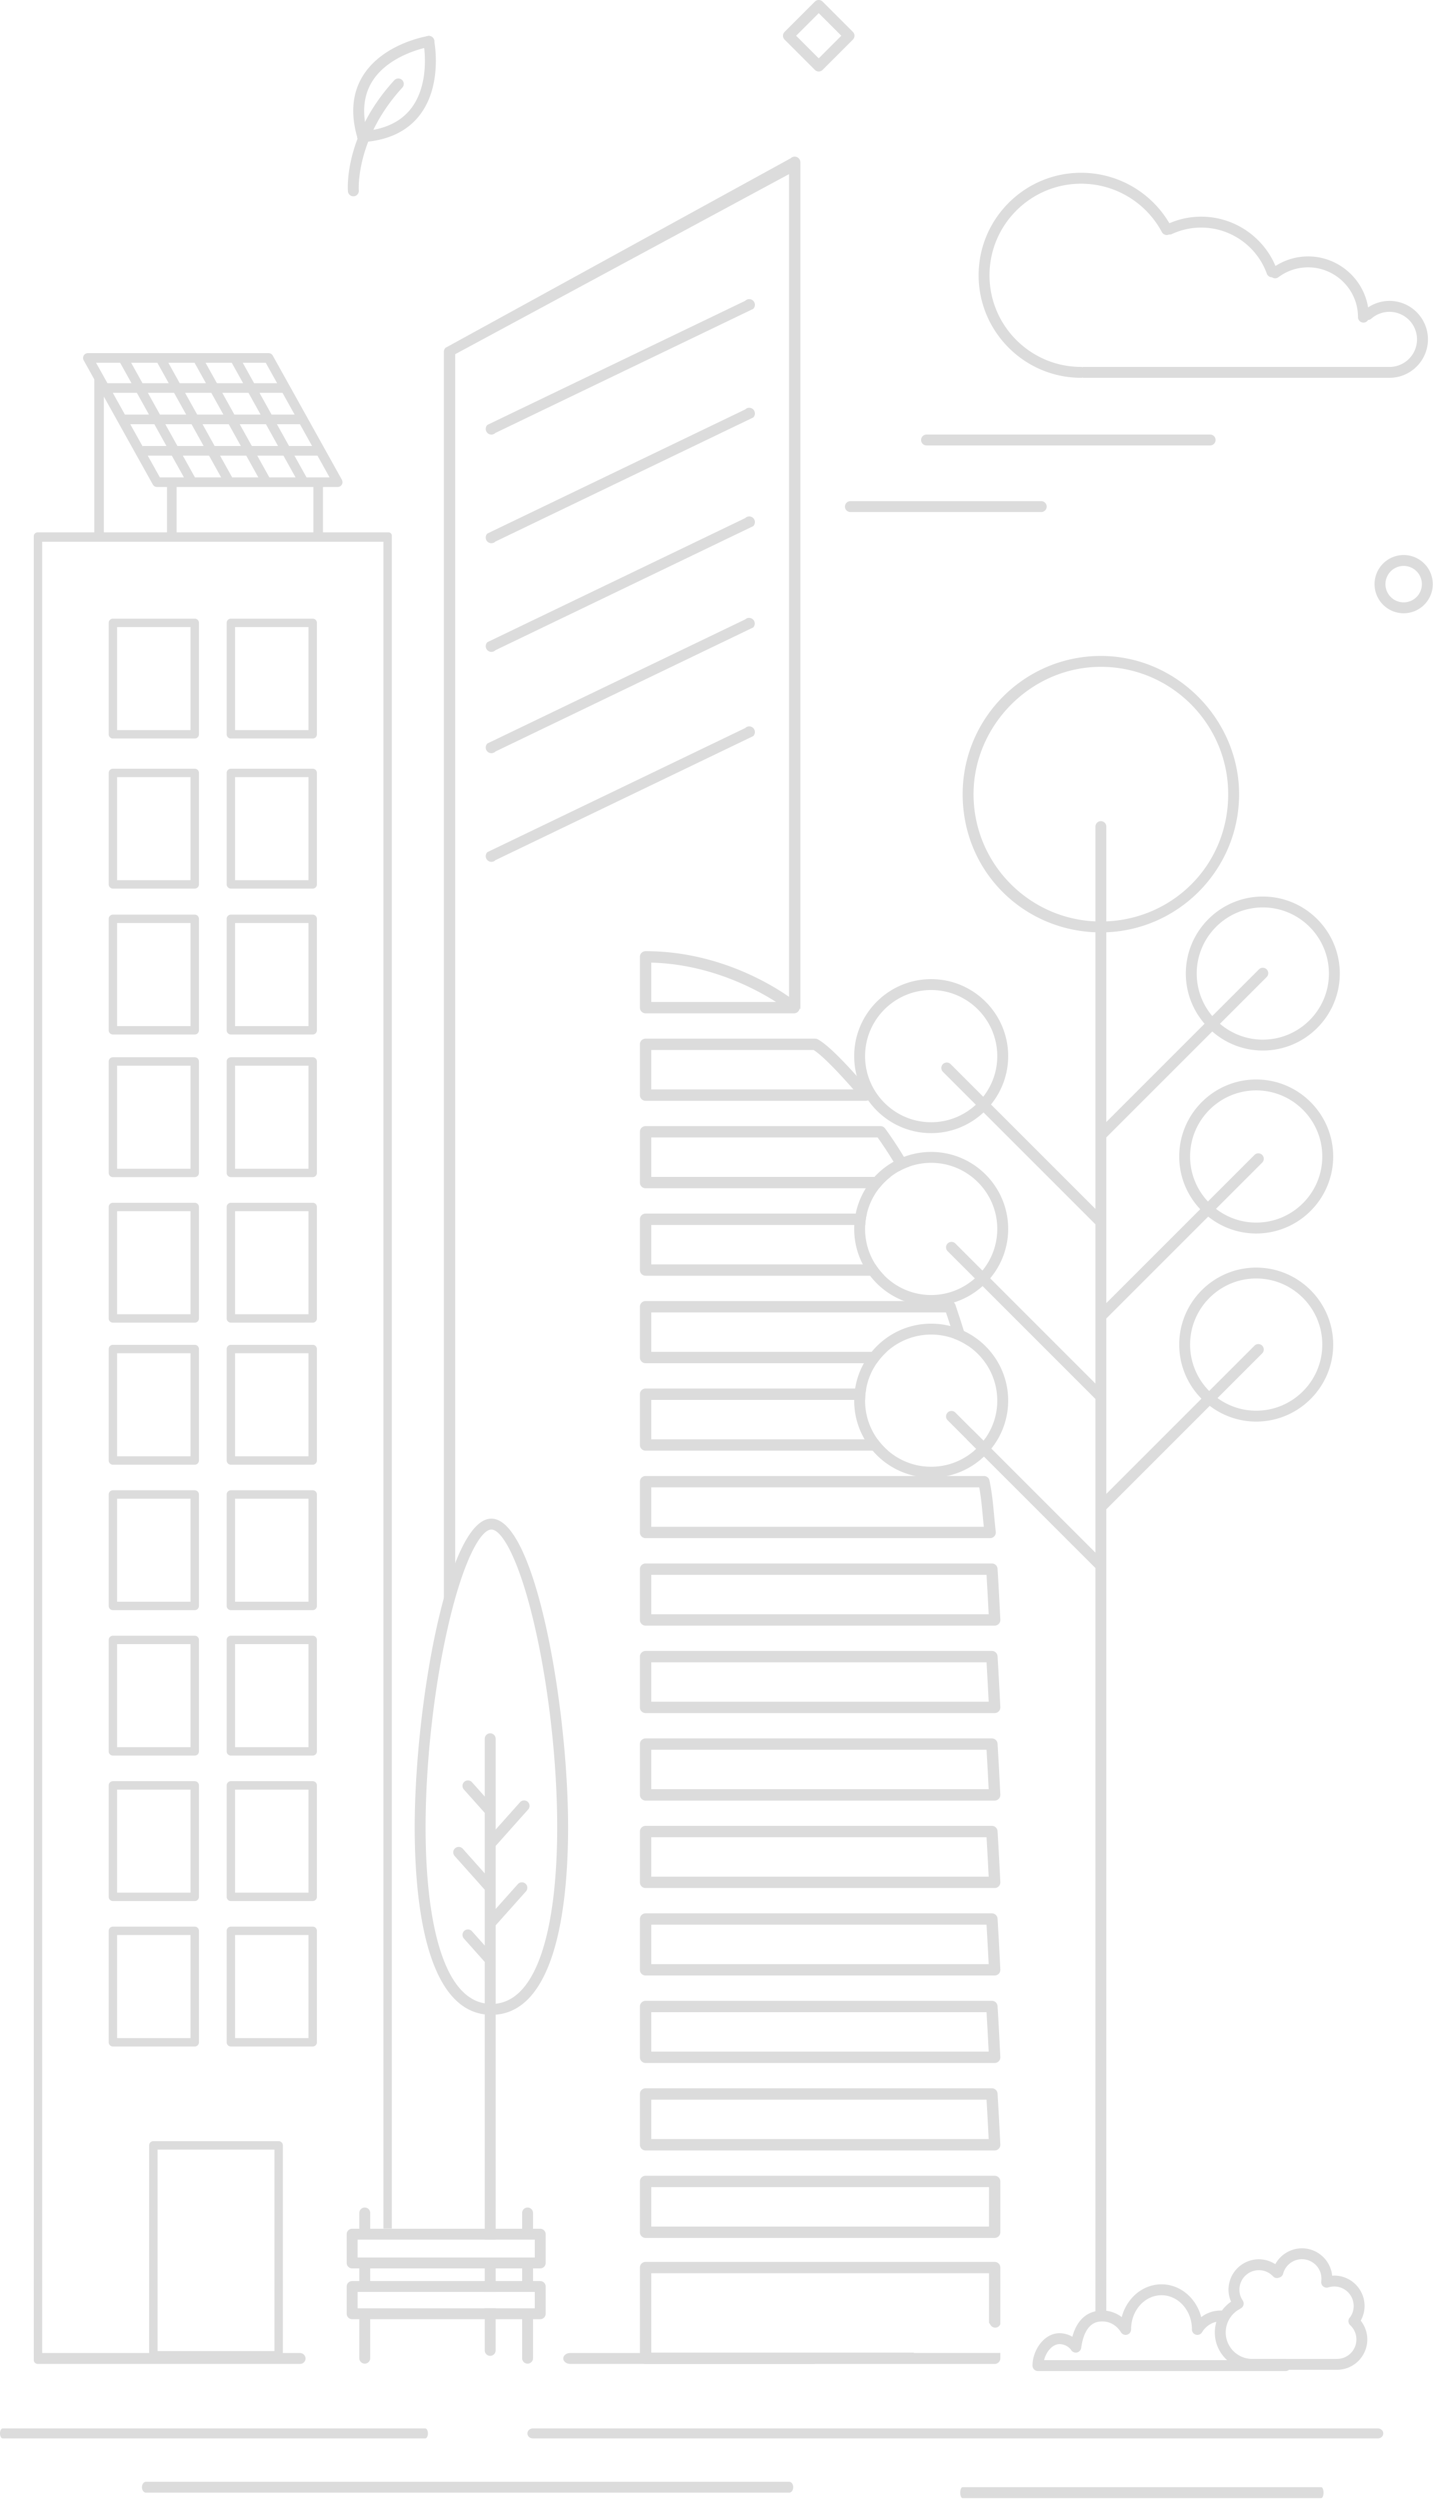<svg width="321" height="560" fill="none" xmlns="http://www.w3.org/2000/svg">
    <path d="M200.166 260.211a17.28 17.28 0 0 0-4.281 3.393h3.581a14.238 14.238 0 0 1 1.926-1.279 56.132 56.132 0 0 0-1.226-2.114Zm70.479 12.285a17.141 17.141 0 0 0 10.751 3.785c9.509 0 17.245-7.737 17.245-17.245 0-9.509-7.736-17.25-17.245-17.25s-17.246 7.737-17.246 17.25c0 4.564 1.797 8.712 4.703 11.801l-21.031 21.031v-37.109l23.732-23.728c3.03 2.651 6.986 4.269 11.322 4.269 9.508 0 17.245-7.737 17.245-17.246 0-9.509-7.737-17.246-17.245-17.246-9.509 0-17.246 7.737-17.246 17.246 0 4.298 1.593 8.225 4.198 11.247l-22.006 22.006v-42.491c16.508-.646 29.743-14.269 29.743-30.935 0-16.666-13.89-30.96-30.965-30.96-17.074 0-30.96 13.89-30.96 30.96 0 17.071 13.231 30.289 29.743 30.935v61.959l-23.394-23.391a17.146 17.146 0 0 0 3.848-10.83c0-9.508-7.737-17.245-17.25-17.245s-17.246 7.737-17.246 17.245c0 1.547.205 3.043.588 4.469a17.13 17.13 0 0 0 2.539 5.423c3.122 4.444 8.287 7.354 14.119 7.354 4.531 0 8.65-1.768 11.73-4.636l25.066 25.062v35.667l-23.577-23.578a17.171 17.171 0 0 0 4.031-11.059c0-9.509-7.737-17.246-17.25-17.246-2.147 0-4.202.396-6.099 1.113-.804.305-1.58.667-2.322 1.088a17.28 17.28 0 0 0-4.281 3.393 17.268 17.268 0 0 0-4.198 8.213 17.018 17.018 0 0 0-.346 3.439c0 2.864.701 5.565 1.939 7.941a17.332 17.332 0 0 0 9.262 8.212 17.19 17.19 0 0 0 6.045 1.092c1.767 0 3.472-.266 5.077-.767a17.348 17.348 0 0 0 6.437-3.672l25.282 25.282v34.421l-23.315-23.315a17.153 17.153 0 0 0 3.769-10.726c0-6.895-4.061-12.852-9.922-15.612a16.902 16.902 0 0 0-3.005-1.092 17.418 17.418 0 0 0-4.323-.546c-5.365 0-10.163 2.464-13.331 6.315a17.496 17.496 0 0 0-1.735 2.543 17.067 17.067 0 0 0-1.963 5.67c-.133.829-.208 1.68-.217 2.547v.175c0 3.151.851 6.107 2.335 8.654a17.049 17.049 0 0 0 1.809 2.547 17.25 17.25 0 0 0 9.517 5.669 17.2 17.2 0 0 0 7.149 0 17.215 17.215 0 0 0 8.258-4.348l24.974 24.97v167.067a1.218 1.218 0 0 0 2.439 0V338.048l23.165-23.165c2.897 2.201 6.495 3.526 10.409 3.526 9.509 0 17.245-7.737 17.245-17.245 0-9.509-7.736-17.246-17.245-17.246s-17.246 7.737-17.246 17.246a17.17 17.17 0 0 0 4.99 12.114l-21.318 21.318v-39.277l22.823-22.823Zm-4.056-13.46c0-8.167 6.641-14.807 14.807-14.807s14.803 6.64 14.803 14.807c0 8.166-6.641 14.802-14.803 14.802a14.719 14.719 0 0 1-9.008-3.08l10.35-10.351a1.223 1.223 0 0 0 0-1.726 1.216 1.216 0 0 0-1.726 0l-10.434 10.43c-2.467-2.647-3.989-6.182-3.989-10.075Zm1.484-40.982c0-8.162 6.641-14.807 14.803-14.807s14.807 6.645 14.807 14.807-6.641 14.807-14.807 14.807c-3.66 0-7.012-1.347-9.601-3.556l10.464-10.463a1.223 1.223 0 0 0 0-1.726 1.223 1.223 0 0 0-1.726 0l-10.459 10.459a14.744 14.744 0 0 1-3.481-9.521Zm-47.822 27.592-7.304-7.303a1.222 1.222 0 0 0-1.726 0 1.222 1.222 0 0 0 0 1.725l7.371 7.371c-2.639 2.426-6.145 3.922-10.005 3.922-8.162 0-14.803-6.644-14.803-14.807 0-8.162 6.641-14.807 14.803-14.807s14.807 6.645 14.807 14.807c0 3.427-1.18 6.578-3.143 9.092Zm-.18 38.939-6.069-6.069a1.222 1.222 0 0 0-1.726 0 1.222 1.222 0 0 0 0 1.725l6.099 6.095c-2.614 2.309-6.032 3.727-9.788 3.727a14.756 14.756 0 0 1-10.447-4.323 15.201 15.201 0 0 1-2.046-2.543 14.719 14.719 0 0 1-2.281-8.833 14.72 14.72 0 0 1 3.11-8.212 14.99 14.99 0 0 1 2.543-2.548 14.238 14.238 0 0 1 1.926-1.279 14.35 14.35 0 0 1 2.33-1.051 14.712 14.712 0 0 1 4.865-.821c8.166 0 14.807 6.641 14.807 14.803 0 3.535-1.247 6.782-3.323 9.329Zm-11.484 43.942c-3.689 0-7.07-1.355-9.667-3.602a14.933 14.933 0 0 1-2.335-2.547 14.713 14.713 0 0 1-2.801-8.654v-.175c.013-.872.096-1.722.254-2.547a14.601 14.601 0 0 1 2.36-5.67 14.864 14.864 0 0 1 2.213-2.543 14.753 14.753 0 0 1 9.976-3.872c1.826 0 3.572.333 5.19.938 1.096.412 2.13.95 3.089 1.596 3.935 2.664 6.528 7.17 6.528 12.273 0 3.126-.984 6.019-2.651 8.408-.134.196-.271.388-.417.575l-2.46-2.459-3.864-3.865a1.223 1.223 0 0 0-1.726 0 1.223 1.223 0 0 0 0 1.726l4.269 4.269 2.142 2.142c-.15.138-.3.276-.454.405-2.593 2.238-5.957 3.602-9.646 3.602Zm58.002-27.363c0-8.162 6.641-14.807 14.807-14.807s14.803 6.645 14.803 14.807-6.641 14.807-14.803 14.807a14.695 14.695 0 0 1-8.667-2.831l10.009-10.009a1.222 1.222 0 0 0 0-1.725 1.222 1.222 0 0 0-1.726 0l-10.15 10.146a14.75 14.75 0 0 1-4.273-10.388ZM246.6 183.921c-.671 0-1.217.551-1.217 1.222v21.231c-15.165-.642-27.304-13.173-27.304-28.493 0-15.32 12.797-28.522 28.521-28.522s28.522 12.798 28.522 28.522c0 15.724-12.139 27.851-27.3 28.493v-21.231c0-.671-.546-1.222-1.222-1.222ZM87.772 119.979v379.177h-1.884V121.342H9.452v405.686h57.702c.663 0 1.255.496 1.288 1.159a1.217 1.217 0 0 1-1.221 1.283H8.435a.866.866 0 0 1-.867-.867V120.096c0-.475.388-.863.863-.863h78.595c.413 0 .746.333.746.746Z" fill="#DCDCDC"/>
    <path d="M43.623 138.567h-18.33a.941.941 0 0 0-.942.942v24.966c0 .521.421.942.942.942h18.33a.941.941 0 0 0 .942-.942v-24.966a.941.941 0 0 0-.942-.942Zm-.942 24.966H26.235v-23.082h16.446v23.082ZM70.047 138.567H51.718a.941.941 0 0 0-.942.942v24.966c0 .521.42.942.942.942h18.33a.941.941 0 0 0 .942-.942v-24.966a.941.941 0 0 0-.943-.942Zm-.942 24.966H52.66v-23.082h16.445v23.082ZM43.623 172.178h-18.33a.941.941 0 0 0-.942.942v24.966c0 .521.421.942.942.942h18.33a.941.941 0 0 0 .942-.942V173.12a.941.941 0 0 0-.942-.942Zm-.942 24.966H26.235v-23.081h16.446v23.081ZM70.047 172.178H51.718a.941.941 0 0 0-.942.942v24.966c0 .521.42.942.942.942h18.33a.941.941 0 0 0 .942-.942V173.12a.941.941 0 0 0-.943-.942Zm-.942 24.966H52.66v-23.081h16.445v23.081ZM43.623 204.86h-18.33a.941.941 0 0 0-.942.942v24.966c0 .521.421.942.942.942h18.33a.941.941 0 0 0 .942-.942v-24.966a.941.941 0 0 0-.942-.942Zm-.942 24.966H26.235v-23.081h16.446v23.081ZM70.047 204.86H51.718a.941.941 0 0 0-.942.942v24.966c0 .521.42.942.942.942h18.33a.941.941 0 0 0 .942-.942v-24.966a.941.941 0 0 0-.943-.942Zm-.942 24.966H52.66v-23.081h16.445v23.081ZM43.623 236.805h-18.33a.941.941 0 0 0-.942.942v24.965c0 .522.421.943.942.943h18.33a.941.941 0 0 0 .942-.943v-24.965a.941.941 0 0 0-.942-.942Zm-.942 24.965H26.235v-23.081h16.446v23.081ZM70.047 236.805H51.718a.941.941 0 0 0-.942.942v24.965c0 .522.42.943.942.943h18.33a.941.941 0 0 0 .942-.943v-24.965a.941.941 0 0 0-.943-.942Zm-.942 24.965H52.66v-23.081h16.445v23.081ZM43.623 269.399h-18.33a.941.941 0 0 0-.942.942v24.966c0 .521.421.942.942.942h18.33a.941.941 0 0 0 .942-.942v-24.966a.941.941 0 0 0-.942-.942Zm-.942 24.966H26.235v-23.082h16.446v23.082ZM70.047 269.399H51.718a.941.941 0 0 0-.942.942v24.966c0 .521.42.942.942.942h18.33a.941.941 0 0 0 .942-.942v-24.966a.941.941 0 0 0-.943-.942Zm-.942 24.966H52.66v-23.082h16.445v23.082ZM70.047 301.214H51.718a.941.941 0 0 0-.942.942v24.966c0 .521.42.942.942.942h18.33a.941.941 0 0 0 .942-.942v-24.966a.941.941 0 0 0-.943-.942Zm-.942 24.966H52.66v-23.082h16.445v23.082ZM70.047 333.792H51.718a.941.941 0 0 0-.942.942V359.7c0 .521.42.942.942.942h18.33a.941.941 0 0 0 .942-.942v-24.966a.941.941 0 0 0-.943-.942Zm-.942 24.965H52.66v-23.081h16.445v23.081ZM70.047 366.369H51.718a.941.941 0 0 0-.942.942v24.966c0 .521.42.942.942.942h18.33a.941.941 0 0 0 .942-.942v-24.966a.941.941 0 0 0-.943-.942Zm-.942 24.966H52.66v-23.082h16.445v23.082ZM70.047 398.951H51.718a.941.941 0 0 0-.942.942v24.966c0 .521.42.942.942.942h18.33a.941.941 0 0 0 .942-.942v-24.966a.941.941 0 0 0-.943-.942Zm-.942 24.966H52.66v-23.082h16.445v23.082ZM70.047 431.529H51.718a.941.941 0 0 0-.942.942v24.966c0 .521.42.942.942.942h18.33a.941.941 0 0 0 .942-.942v-24.966a.941.941 0 0 0-.943-.942Zm-.942 24.966H52.66v-23.082h16.445v23.082ZM43.623 301.214h-18.33a.941.941 0 0 0-.942.942v24.966c0 .521.421.942.942.942h18.33a.941.941 0 0 0 .942-.942v-24.966a.941.941 0 0 0-.942-.942Zm-.942 24.966H26.235v-23.082h16.446v23.082ZM43.623 333.792h-18.33a.941.941 0 0 0-.942.942V359.7c0 .521.421.942.942.942h18.33a.941.941 0 0 0 .942-.942v-24.966a.941.941 0 0 0-.942-.942Zm-.942 24.965H26.235v-23.081h16.446v23.081ZM43.623 366.369h-18.33a.941.941 0 0 0-.942.942v24.966c0 .521.421.942.942.942h18.33a.941.941 0 0 0 .942-.942v-24.966a.941.941 0 0 0-.942-.942Zm-.942 24.966H26.235v-23.082h16.446v23.082ZM43.623 398.951h-18.33a.941.941 0 0 0-.942.942v24.966c0 .521.421.942.942.942h18.33a.941.941 0 0 0 .942-.942v-24.966a.941.941 0 0 0-.942-.942Zm-.942 24.966H26.235v-23.082h16.446v23.082ZM43.623 431.529h-18.33a.941.941 0 0 0-.942.942v24.966c0 .521.421.942.942.942h18.33a.941.941 0 0 0 .942-.942v-24.966a.941.941 0 0 0-.942-.942Zm-.942 24.966H26.235v-23.082h16.446v23.082ZM62.418 479.581H34.347a.941.941 0 0 0-.942.942v47.013c0 .521.42.942.942.942h28.071a.941.941 0 0 0 .943-.942v-47.013a.941.941 0 0 0-.943-.942Zm-.942 47.013H35.29v-45.129h26.187v45.129ZM178.502 35.176a1.28 1.28 0 0 0-1.388.276L99.799 77.9a1.296 1.296 0 0 0-.375.904v282.837l2.547-9.522V79.33l74.772-40.327v185.841a26.713 26.713 0 0 1 2.547 1.151V36.352a1.28 1.28 0 0 0-.788-1.176Z" fill="#DCDCDC"/>
    <path d="M110.079 97.344a1.276 1.276 0 0 1-.901-2.176l57.752-27.793a1.276 1.276 0 0 1 1.801 0 1.276 1.276 0 0 1 0 1.801l-57.752 27.792c-.25.246-.575.371-.9.371v.005ZM110.079 121.676a1.275 1.275 0 0 1-.901-2.176l57.752-27.793a1.276 1.276 0 0 1 1.801 0 1.276 1.276 0 0 1 0 1.801L110.979 121.3c-.25.246-.575.371-.9.371v.005ZM110.079 146.012a1.276 1.276 0 0 1-.901-2.176l57.752-27.792a1.276 1.276 0 0 1 1.801 0 1.276 1.276 0 0 1 0 1.801l-57.752 27.792c-.25.246-.575.371-.9.371v.004ZM110.079 168.702a1.276 1.276 0 0 1-.901-2.176l57.752-27.792a1.274 1.274 0 0 1 1.801 1.8l-57.752 27.793c-.25.246-.575.371-.9.371v.004ZM110.079 193.038a1.276 1.276 0 0 1-.901-2.176l57.752-27.792a1.276 1.276 0 0 1 1.801 0 1.276 1.276 0 0 1 0 1.801l-57.752 27.792c-.25.246-.575.371-.9.371v.004ZM178.677 224.711c-.575-.475-14.311-11.668-34.062-11.668-.704 0-1.271.571-1.271 1.272v11.38c0 .7.567 1.272 1.271 1.272h33.249a1.276 1.276 0 0 0 .813-2.256Zm-32.79-.292v-8.812c12.826.334 23.027 5.674 27.954 8.812h-27.954ZM194.914 244.471c-.305-.363-1.463-1.743-2.985-3.448-2.705-3.031-6.557-7.087-8.758-8.241a1.27 1.27 0 0 0-.592-.146h-37.964c-.704 0-1.271.567-1.271 1.271v11.376c0 .705.567 1.276 1.271 1.276h49.319c.188 0 .367-.042.534-.113a1.3 1.3 0 0 0 .621-.621 1.273 1.273 0 0 0-.175-1.354Zm-49.027-.459v-8.833h36.358c2.11 1.292 6.232 5.757 8.925 8.833h-45.283ZM202.488 259.123c-1.617-2.688-3.352-5.202-4.239-6.386a1.267 1.267 0 0 0-1.018-.509h-52.616c-.704 0-1.271.567-1.271 1.272v11.376c0 .704.567 1.276 1.271 1.276h52.308a14.985 14.985 0 0 1 2.543-2.547h-53.579v-8.834h50.702a84.377 84.377 0 0 1 3.577 5.44c.425.701.842 1.413 1.226 2.114a14.35 14.35 0 0 1 2.33-1.051 63.875 63.875 0 0 0-1.234-2.151ZM196.093 283.197h-50.206v-8.833h47.926c.05-.872.179-1.722.375-2.547h-49.573c-.704 0-1.271.571-1.271 1.275v11.376c0 .705.567 1.272 1.271 1.272h53.525a15.258 15.258 0 0 1-2.047-2.543ZM215.915 298.112a137.615 137.615 0 0 0-1.334-4.16c-.167-.513-.35-1.059-.55-1.667a1.204 1.204 0 0 0-.367-.551 1.238 1.238 0 0 0-.842-.325h-68.207c-.704 0-1.271.571-1.271 1.276v11.376c0 .704.567 1.271 1.271 1.271h51.783a14.864 14.864 0 0 1 2.213-2.543h-52.724v-8.833h66.014c.092.275.179.542.267.796.271.813.508 1.539.742 2.268.279.875.554 1.768.867 2.835 1.096.412 2.13.95 3.089 1.596a132.832 132.832 0 0 0-.951-3.339ZM220.943 323.47c-.067-.463-.134-.909-.201-1.338-.133.196-.271.388-.416.575l-2.46-2.459c.117.671.225 1.375.342 2.13h-1.663l2.142 2.142c-.15.138-.3.276-.454.405h1.451c.366 0 .721-.159.963-.438.241-.279.35-.65.296-1.017Zm-24.358-1.092h-50.698v-8.829h47.897c.012-.872.096-1.722.254-2.547h-49.423a1.27 1.27 0 0 0-1.271 1.271v11.38c0 .701.567 1.272 1.271 1.272h54.305a14.893 14.893 0 0 1-2.335-2.547ZM222.668 339.198c-.25-2.684-.429-4.623-1.013-7.578a1.267 1.267 0 0 0-1.246-1.026h-75.794c-.704 0-1.271.571-1.271 1.272v11.38c0 .7.567 1.271 1.271 1.271h77.174a1.276 1.276 0 0 0 1.267-1.409c-.167-1.538-.283-2.797-.388-3.91Zm-76.781 2.772v-8.829h73.467c.405 2.264.559 3.927.78 6.291.071.762.15 1.596.246 2.538h-74.493ZM224.077 362.693c-.254-4.915-.379-7.379-.617-11.31a1.273 1.273 0 0 0-1.271-1.196h-77.574a1.27 1.27 0 0 0-1.271 1.271v11.376c0 .705.567 1.276 1.271 1.276h78.195c.35 0 .684-.146.926-.396.237-.254.362-.596.346-.942v-.079h-.005Zm-78.19-1.13v-8.829h75.101c.175 2.943.296 5.206.484 8.829h-75.585ZM224.077 382.285c-.254-4.915-.379-7.378-.617-11.313a1.272 1.272 0 0 0-1.271-1.193h-77.574c-.704 0-1.271.567-1.271 1.272v11.376c0 .704.567 1.275 1.271 1.275h78.195c.35 0 .684-.145.926-.396.237-.254.362-.596.346-.942v-.079h-.005Zm-78.19-1.13v-8.833h75.101c.175 2.943.296 5.211.484 8.833h-75.585ZM224.077 401.878c-.254-4.915-.379-7.383-.617-11.314a1.272 1.272 0 0 0-1.271-1.192h-77.574c-.704 0-1.271.567-1.271 1.271v11.376c0 .705.567 1.276 1.271 1.276h78.195c.35 0 .684-.146.926-.396.237-.254.362-.596.346-.942v-.079h-.005Zm-78.19-1.13v-8.833h75.101c.175 2.943.296 5.21.484 8.833h-75.585ZM224.077 480.243c-.254-4.91-.379-7.378-.617-11.309a1.277 1.277 0 0 0-1.271-1.197h-77.574c-.704 0-1.271.571-1.271 1.272v11.38c0 .7.567 1.272 1.271 1.272h78.195c.35 0 .684-.142.926-.396.237-.255.362-.592.346-.943v-.079h-.005Zm-78.19-1.129v-8.83h75.101c.175 2.943.296 5.207.484 8.83h-75.585ZM224.077 460.655c-.254-4.915-.379-7.383-.617-11.314a1.276 1.276 0 0 0-1.271-1.196h-77.574a1.27 1.27 0 0 0-1.271 1.271v11.381c0 .7.567 1.271 1.271 1.271h78.195c.35 0 .684-.142.926-.396.237-.254.362-.592.346-.942v-.075h-.005Zm-78.19-1.134v-8.829h75.101c.175 2.943.296 5.207.484 8.829h-75.585ZM224.077 441.062c-.254-4.914-.379-7.382-.617-11.313a1.277 1.277 0 0 0-1.271-1.197h-77.574c-.704 0-1.271.571-1.271 1.276v11.376c0 .705.567 1.272 1.271 1.272h78.195c.35 0 .684-.142.926-.396.237-.251.362-.592.346-.943v-.075h-.005Zm-78.19-1.129v-8.834h75.101c.175 2.943.296 5.207.484 8.834h-75.585ZM224.077 421.47c-.254-4.915-.379-7.383-.617-11.314a1.276 1.276 0 0 0-1.271-1.196h-77.574c-.704 0-1.271.571-1.271 1.275v11.377c0 .704.567 1.271 1.271 1.271h78.195c.35 0 .684-.142.926-.396.237-.25.362-.592.346-.942v-.075h-.005Zm-78.19-1.13v-8.833h75.101c.175 2.943.296 5.211.484 8.833h-75.585ZM222.81 487.33h-78.195c-.704 0-1.271.567-1.271 1.271v11.377c0 .704.567 1.275 1.271 1.275h78.195c.705 0 1.272-.571 1.272-1.275v-11.377c0-.704-.567-1.271-1.272-1.271Zm-1.271 11.376h-75.652v-8.833h75.652v8.833ZM221.897 520.771a1.226 1.226 0 0 0 1.68.404c.246-.15.417-.375.505-.625v-12.656c0-.705-.567-1.272-1.272-1.272h-78.195c-.704 0-1.271.567-1.271 1.272v20.313c0 .705.567 1.276 1.271 1.276h78.195a1.277 1.277 0 0 0 1.272-1.276v-1.196h-19.414c.004-.025.013-.05.021-.075h-58.802v-17.771h75.652v11.093c.129.162.25.333.358.513ZM81.269 31.871A1.22 1.22 0 0 1 80.102 31c-1.63-5.457-1.213-10.2 1.238-14.098 4.493-7.15 14.148-8.771 14.557-8.838.658-.1 1.288.346 1.396 1.009a1.221 1.221 0 0 1-1.009 1.4c-.091.017-8.991 1.526-12.885 7.738-2.055 3.276-2.376 7.345-.959 12.093a1.22 1.22 0 0 1-1.171 1.567Z" fill="#DCDCDC"/>
    <path d="M81.215 31.834a1.222 1.222 0 0 1-.083-2.439c4.948-.342 8.646-2.076 10.992-5.152 4.457-5.849 2.73-14.682 2.714-14.77a1.221 1.221 0 0 1 2.393-.484c.083.405 1.955 10.018-3.164 16.733-2.793 3.665-7.087 5.72-12.768 6.112h-.084Z" fill="#DCDCDC"/>
    <path d="M79.151 43.968c-.63 0-1.163-.483-1.213-1.117-.041-.508-.896-12.568 10.388-24.878a1.224 1.224 0 0 1 1.726-.075c.496.454.53 1.226.075 1.726-10.526 11.48-9.763 22.915-9.754 23.031a1.222 1.222 0 0 1-1.118 1.313H79.151ZM110.074 340.144c-9.801 0-17.179 41.937-17.179 69.133 0 11.947 1.259 21.985 3.648 29.03 2.672 7.895 6.724 12.214 12.043 12.881v50.449h2.442v-50.386c5.586-.442 9.818-4.786 12.581-12.944 2.385-7.045 3.648-17.083 3.648-29.03 0-27.196-7.379-69.133-17.183-69.133Zm11.226 97.379c-2.38 7.024-5.832 10.81-10.272 11.276v-17.554l6.808-7.632a1.22 1.22 0 0 0-1.822-1.622l-4.986 5.59v-14.123l7.279-8.166a1.22 1.22 0 0 0-.096-1.722 1.217 1.217 0 0 0-1.722.1l-5.461 6.12v-20.343c0-.671-.546-1.222-1.221-1.222s-1.221.551-1.221 1.222v12.943l-2.856-3.205a1.21 1.21 0 0 0-1.721-.096 1.214 1.214 0 0 0-.1 1.721l4.677 5.244v13.548l-4.923-5.523a1.217 1.217 0 0 0-1.722-.096 1.22 1.22 0 0 0-.1 1.722l6.745 7.562v12.501l-2.856-3.201a1.215 1.215 0 0 0-1.721-.1 1.214 1.214 0 0 0-.1 1.721l4.677 5.249v9.283c-4.181-.708-7.454-4.46-9.734-11.197-2.301-6.794-3.518-16.562-3.518-28.246 0-14.565 1.905-31.482 5.09-45.246 3.426-14.811 7.315-21.444 9.65-21.444 2.334 0 6.228 6.633 9.654 21.444 3.185 13.764 5.086 30.681 5.086 45.246 0 11.684-1.213 21.452-3.514 28.246Zm-12.714 88.921c0 .675.55 1.221 1.221 1.221s1.221-.546 1.221-1.221v-9.429h-2.442v9.429Zm0-20.801v7.712h2.442v-7.712h-2.442Z" fill="#DCDCDC"/>
    <path d="M121.013 508.081a1.22 1.22 0 0 0 1.217-1.221v-6.445c0-.671-.546-1.217-1.217-1.217h-1.609v-3.539a1.22 1.22 0 0 0-1.222-1.217 1.22 1.22 0 0 0-1.221 1.217v3.539H82.928v-3.539c0-.63-.48-1.151-1.092-1.209-.042-.004-.083-.008-.125-.008a1.22 1.22 0 0 0-1.221 1.217v3.539h-1.61c-.67 0-1.22.546-1.22 1.217v6.445c0 .675.55 1.221 1.22 1.221h1.61v2.835h-1.61c-.67 0-1.22.546-1.22 1.221v6.099c0 .671.55 1.221 1.22 1.221h1.61v8.738c0 .4.196.754.496.975.204.155.454.242.725.242.271 0 .521-.087.721-.242.3-.221.496-.575.496-.975v-8.738h34.033v8.738a1.22 1.22 0 0 0 1.221 1.217 1.22 1.22 0 0 0 1.222-1.217v-8.738h1.609c.671 0 1.217-.55 1.217-1.221v-6.099a1.22 1.22 0 0 0-1.217-1.221h-1.609v-2.835h1.609Zm-1.222 5.274v3.66H80.102v-3.66h39.689Zm-36.863-2.439v-2.835h34.033v2.835H82.928Zm-2.826-5.273v-4.006h39.689v4.006H80.102ZM311.252 67.396a8.588 8.588 0 0 0-4.79 1.463c-1.047-6.524-6.783-11.426-13.415-11.426-2.63 0-5.144.742-7.332 2.147-2.798-6.645-9.359-11.051-16.625-11.051-2.484 0-4.885.5-7.141 1.476a22.925 22.925 0 0 0-19.771-11.306c-12.661 0-22.961 10.3-22.961 22.961 0 12.66 10.3 22.96 22.961 22.96.108 0 .208-.016.308-.045.1.025.2.046.308.046h68.462c4.748 0 8.612-3.865 8.612-8.613 0-4.748-3.864-8.612-8.612-8.612h-.004Zm0 14.786H242.79a1.08 1.08 0 0 0-.308.046c-.1-.025-.2-.046-.309-.046-11.313 0-20.518-9.204-20.518-20.518 0-11.313 9.205-20.518 20.518-20.518 7.583 0 14.52 4.156 18.1 10.847a1.22 1.22 0 0 0 1.585.53 1.2 1.2 0 0 0 .654-.1 15.509 15.509 0 0 1 6.574-1.447c6.561 0 12.464 4.148 14.686 10.317.179.5.65.809 1.146.809.43.304 1.013.32 1.451-.008a11.047 11.047 0 0 1 6.674-2.214c5.486 0 10.23 4.085 11.034 9.505.08.541.121 1.1.121 1.65a1.22 1.22 0 0 0 1.222 1.222c.441 0 .825-.238 1.038-.588.258-.017.517-.113.725-.296a6.154 6.154 0 0 1 4.064-1.53 6.181 6.181 0 0 1 6.174 6.174 6.179 6.179 0 0 1-6.174 6.173l.005-.008ZM271.074 97.33h-63.521a1.22 1.22 0 1 0 0 2.444h63.521a1.22 1.22 0 1 0 0-2.443ZM233.24 112.246h-42.745a1.221 1.221 0 1 0 0 2.443h42.745a1.22 1.22 0 1 0 0-2.443ZM182.162 527.028h-54.429c-.859 0-1.555.546-1.555 1.221s.696 1.222 1.555 1.222h54.429c.859 0 1.555-.547 1.555-1.222 0-.675-.696-1.221-1.555-1.221ZM76.597 107.477 61.106 79.652a1.08 1.08 0 0 0-.942-.555H19.687a1.08 1.08 0 0 0-.942 1.605l2.371 4.26v34.954a1.075 1.075 0 1 0 2.151 0V88.831l10.964 19.693c.192.341.55.554.942.554h2.234v10.263a1.076 1.076 0 1 0 2.151 0v-10.263h30.64v10.263a1.076 1.076 0 1 0 2.15 0v-10.263h3.294a1.08 1.08 0 0 0 .942-1.605l.013.004Zm-16.262-.554-2.714-4.873h5.87l2.713 4.873h-5.87Zm-8.333 0-2.714-4.873h5.865l2.714 4.873h-5.865Zm-8.333 0-2.714-4.873h5.87l2.713 4.873h-5.87Zm-11.74-6.974-2.746-4.932h5.39l2.713 4.878h-5.035c-.113 0-.221.02-.325.054h.004Zm3.315-18.7 2.551 4.58h-5.87l-2.55-4.58h5.869Zm8.333 0 2.551 4.58h-5.87l-2.55-4.58h5.869Zm8.333 0 2.551 4.58h-5.87l-2.55-4.58h5.869Zm14.086 11.613h-5.157l-2.714-4.877h5.157l2.714 4.877Zm-7.62 0h-5.87l-2.714-4.877h5.87l2.714 4.877Zm-14.203 0-2.714-4.877h5.87l2.713 4.877h-5.869Zm7.066 2.155 2.714 4.878h-5.87l-2.713-4.878h5.869Zm-12.247-7.032 2.713 4.877h-5.87l-2.713-4.877h5.87Zm-5.62 4.877h-5.39l-2.714-4.877h5.39l2.714 4.877Zm3.664 2.155h5.87l2.714 4.878h-5.87l-2.714-4.878Zm19.38 4.878-2.713-4.878h5.869l2.714 4.878h-5.87Zm5.62-4.878h5.156l2.714 4.878h-5.157l-2.713-4.878Zm.045-9.183h-5.156l-2.551-4.582h5.156l2.551 4.582Zm-35.17-4.582 2.551 4.582h-5.39l-2.551-4.582h5.39Zm6.186 20.798h5.39l2.714 4.873h-5.39l-2.714-4.873Zm35.57 4.873-2.713-4.873h5.157l2.713 4.873h-5.156ZM183.4 16.014a1.22 1.22 0 0 1-.863-.359L175.75 8.87a1.223 1.223 0 0 1 0-1.726l6.787-6.787a1.223 1.223 0 0 1 1.726 0l6.786 6.787a1.215 1.215 0 0 1 0 1.726l-6.786 6.786a1.22 1.22 0 0 1-.863.359Zm-5.061-8.008 5.061 5.06 5.061-5.06-5.061-5.06-5.061 5.06ZM314.428 137.362a6.531 6.531 0 0 1-6.524-6.524 6.532 6.532 0 0 1 6.524-6.524 6.531 6.531 0 0 1 6.524 6.524 6.53 6.53 0 0 1-6.524 6.524Zm0-10.605a4.085 4.085 0 0 0-4.081 4.081 4.085 4.085 0 0 0 4.081 4.081 4.085 4.085 0 0 0 4.081-4.081 4.085 4.085 0 0 0-4.081-4.081ZM286.616 528.633h-52.737a.52.52 0 0 1 .02-.075c.476-1.918 1.947-3.523 3.435-3.523.967 0 1.868.434 2.547 1.213a1.224 1.224 0 0 0 1.101.692c.6 0 1.121-.442 1.209-1.05.825-5.932 3.814-5.932 4.798-5.932 1.446 0 2.818.708 3.76 1.921.129.163.25.334.358.513a1.226 1.226 0 0 0 1.68.405c.246-.151.417-.376.505-.626.05-.137.075-.279.075-.425 0-.017.004-.029.004-.042 0-4.202 3.056-7.616 6.811-7.616 3.756 0 6.816 3.414 6.816 7.616v.042c0 .413.2.817.58 1.051.571.35 1.325.17 1.68-.405a5.217 5.217 0 0 1 2.13-1.972 4.549 4.549 0 0 1 1.988-.462c.238 0 .467.012.684.033a5.915 5.915 0 0 1 1.53-2.193 8.28 8.28 0 0 0-2.985-.233 7.097 7.097 0 0 0-3.523 1.426c-1.092-4.232-4.664-7.345-8.904-7.345-2.738 0-5.202 1.304-6.89 3.368a10.279 10.279 0 0 0-2.01 3.977 7.026 7.026 0 0 0-4.293-1.472c-2.447 0-5.457 1.084-6.774 5.87a5.72 5.72 0 0 0-2.881-.797c-3.03 0-5.386 2.939-5.928 5.966a7.595 7.595 0 0 0-.116 1.292 1.22 1.22 0 0 0 1.221 1.221h55.472c.404 0 .763-.196.984-.5.15-.2.237-.45.237-.721 0-1.85-1.221-1.292-2.584-1.217ZM302.398 519.053a1.285 1.285 0 0 0-.334.98 1.219 1.219 0 0 1 .313-.963c.008-.009.017-.013.021-.017Z" fill="#DCDCDC"/>
    <path d="M304.811 519.779a6.73 6.73 0 0 0 .859-3.289c0-3.748-3.052-6.799-6.791-6.799-.154 0-.308.02-.467.029-.333-3.439-3.235-6.141-6.765-6.141a6.818 6.818 0 0 0-5.974 3.556 6.838 6.838 0 0 0-3.677-1.1 6.81 6.81 0 0 0-6.803 6.803c0 .934.204 1.847.571 2.693a8.317 8.317 0 0 0-2.226 2.255 8.246 8.246 0 0 0-1.217 2.855 8.166 8.166 0 0 0-.196 1.78 8.346 8.346 0 0 0 3.022 6.433 8.315 8.315 0 0 0 5.353 1.938h18.988a6.8 6.8 0 0 0 6.795-6.799c0-1.538-.53-3.018-1.472-4.214Zm-5.323 8.574H280.5a5.936 5.936 0 0 1-5.507-8.141 5.915 5.915 0 0 1 1.53-2.193 5.911 5.911 0 0 1 1.142-.812 1.27 1.27 0 0 0 .229-.163c.05-.025.109-.042.155-.075a1.22 1.22 0 0 0 .333-1.693 4.32 4.32 0 0 1-.746-2.438 4.365 4.365 0 0 1 4.36-4.361c1.222 0 2.351.497 3.181 1.393.375.387.934.471 1.401.25.404-.104.737-.421.854-.855a4.36 4.36 0 0 1 4.215-3.247 4.37 4.37 0 0 1 4.343 4.777.557.557 0 0 0 0 .163c-.041.187-.033.392.034.588.2.642.883.992 1.53.787a4.525 4.525 0 0 1 1.325-.204 4.362 4.362 0 0 1 4.352 4.361c0 .921-.275 1.8-.813 2.538-.008.009-.008.013-.021.025 0 .004-.012.009-.02.017a1.211 1.211 0 0 0-.259 1.209c.021.071.054.142.092.212.058.113.142.213.238.305a4.361 4.361 0 0 1 1.392 3.197c0 2.41-1.951 4.36-4.352 4.36ZM95.259 543.926H.597c-.329 0-.597.498-.597 1.115 0 .616.268 1.114.597 1.114h94.662c.329 0 .597-.498.597-1.114 0-.617-.268-1.115-.597-1.115ZM176.776 555.866H32.709c-.5 0-.91.546-.91 1.222 0 .675.41 1.221.91 1.221h144.067c.5 0 .909-.546.909-1.221 0-.676-.409-1.222-.909-1.222ZM295.969 557.088h-80.362c-.28 0-.509.546-.509 1.221s.225 1.221.509 1.221h80.362c.28 0 .509-.546.509-1.221s-.225-1.221-.509-1.221ZM308.667 543.926H119.341c-.661 0-1.193.498-1.193 1.115 0 .616.536 1.114 1.193 1.114h189.326c.661 0 1.193-.498 1.193-1.114 0-.617-.536-1.115-1.193-1.115Z" fill="#DCDCDC"/>
</svg>
